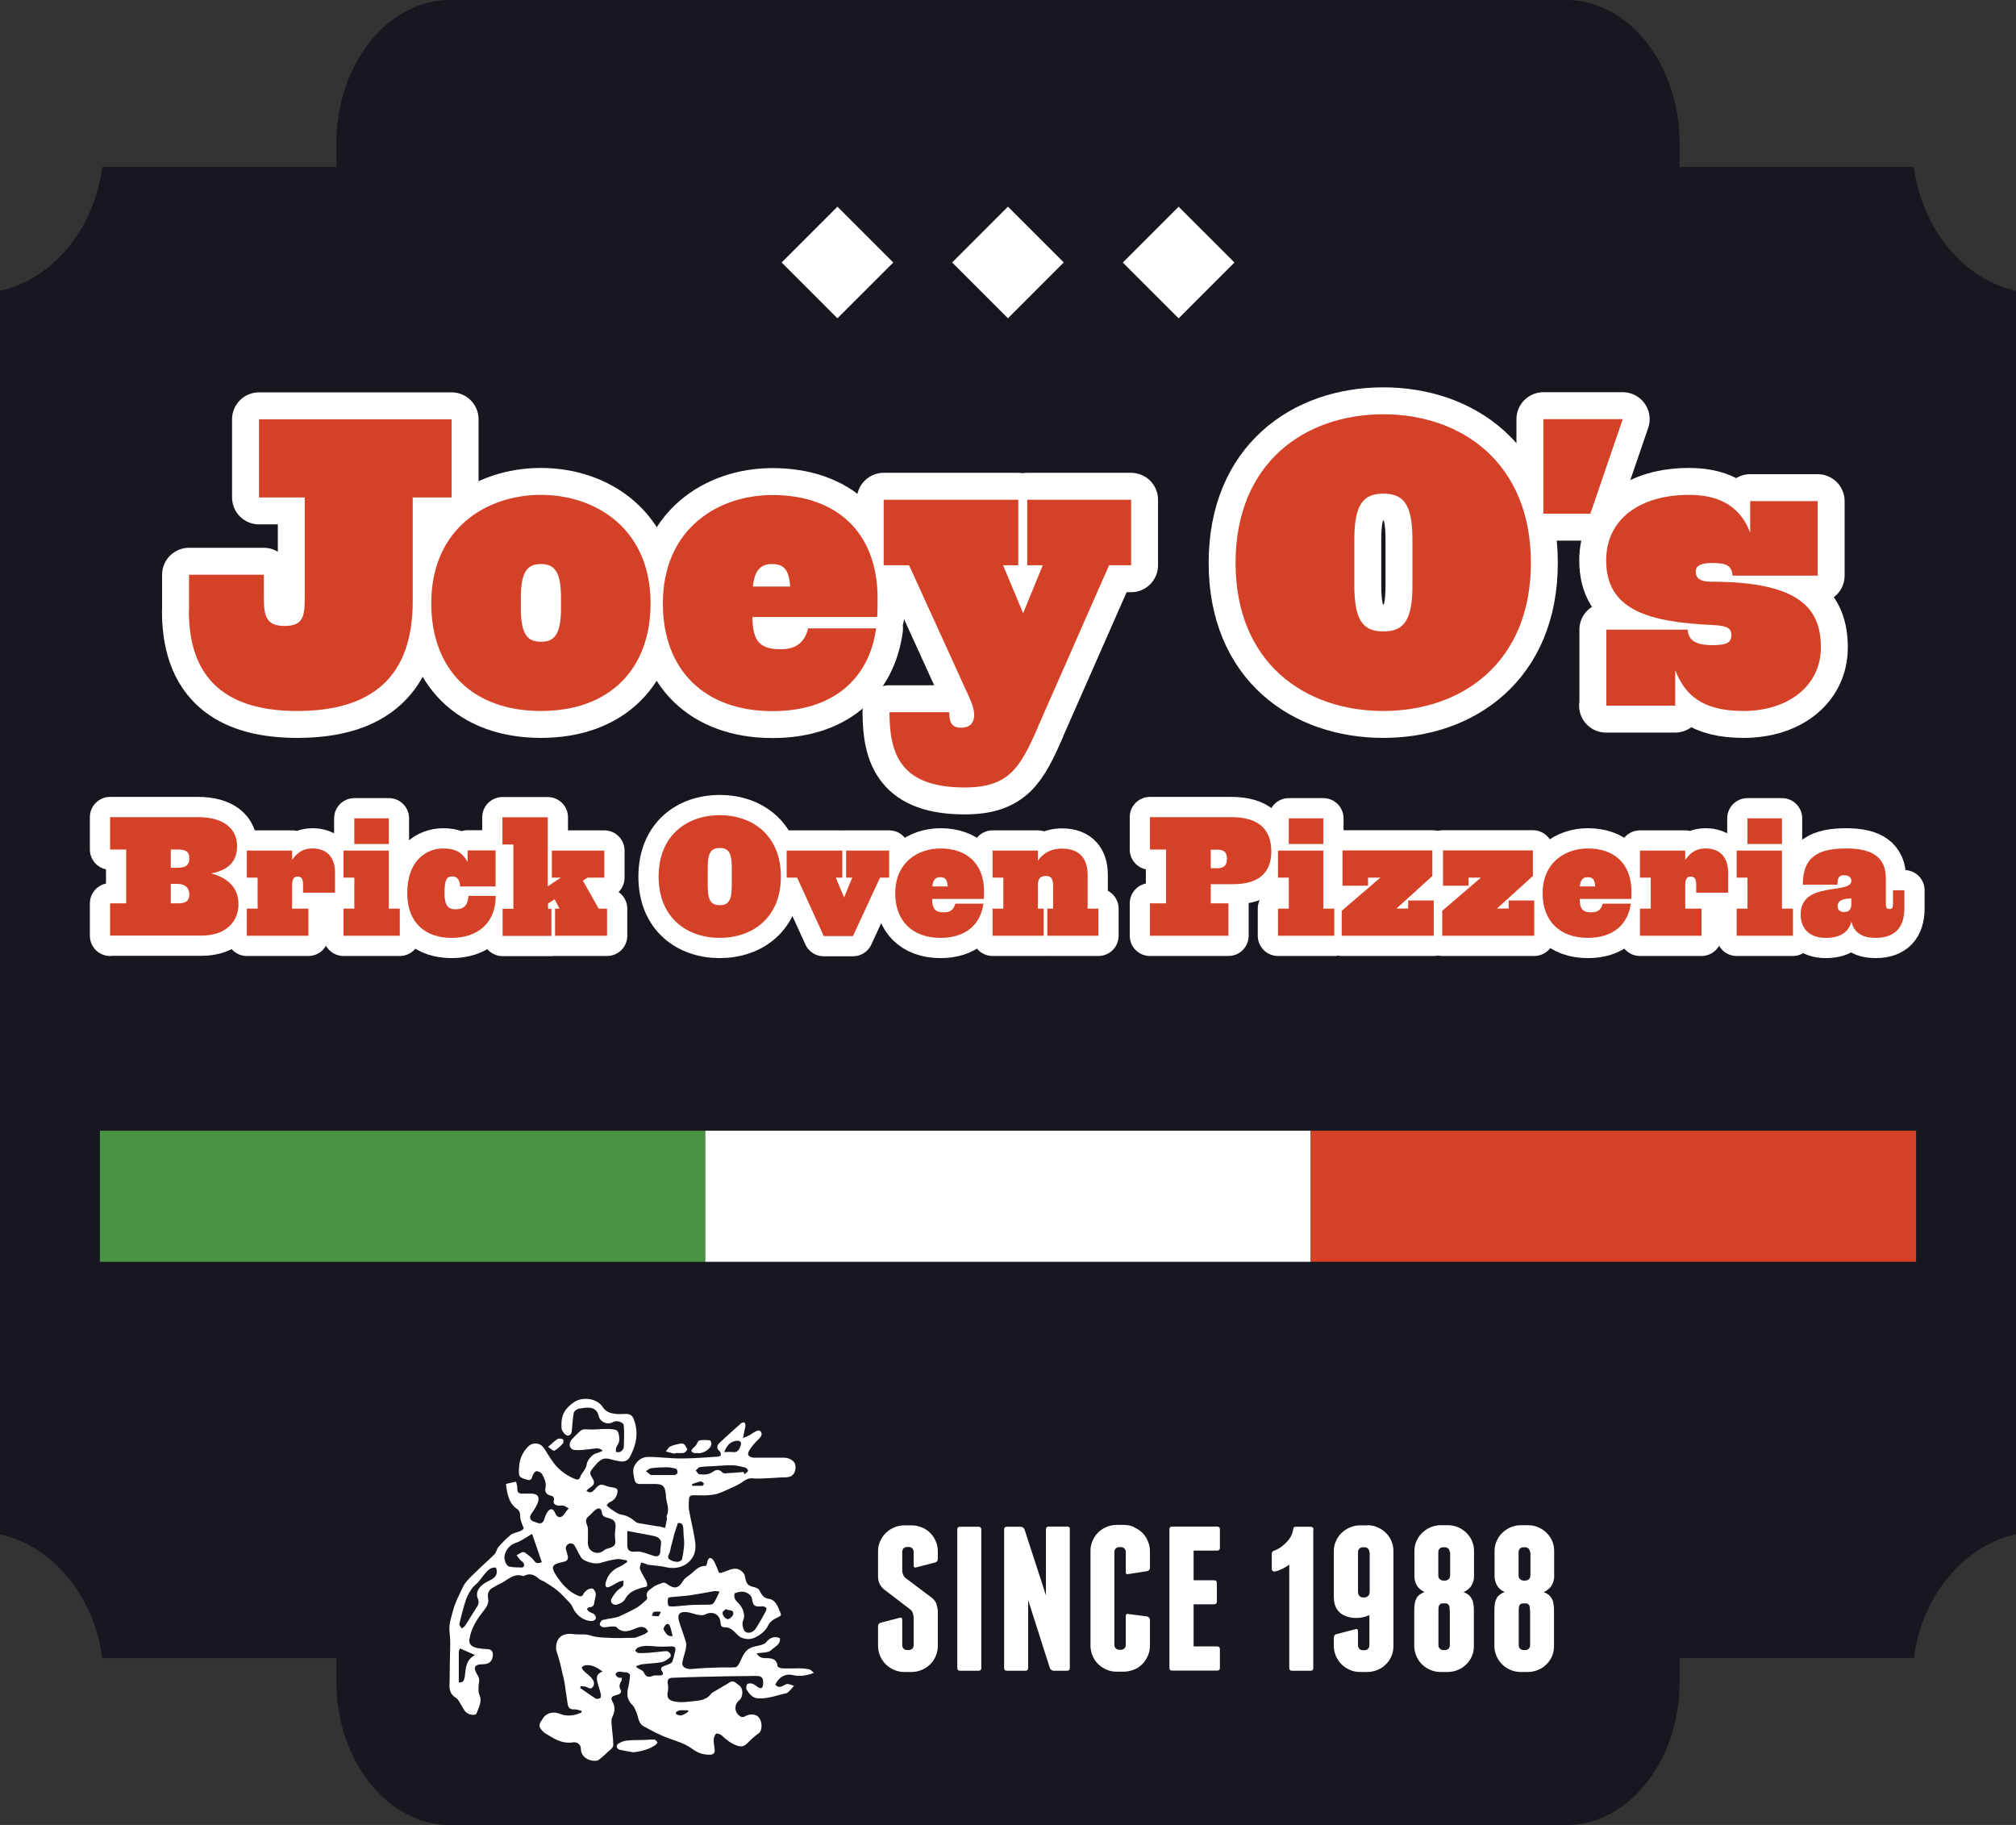 <?xml version="1.0" encoding="UTF-8"?> <svg xmlns="http://www.w3.org/2000/svg" id="_Слой_2" viewBox="0 0 132.57 120"><rect x="0" y="0" width="132.57" height="120" fill="#333333" stroke="none"/><defs><style>.cls-1,.cls-2,.cls-3{fill:#fff;}.cls-2{stroke-width:3.54px;}.cls-2,.cls-3{stroke:#fff;stroke-linecap:round;stroke-linejoin:round;}.cls-4{fill:#d44127;}.cls-5{fill:#499444;}.cls-3{stroke-width:2.66px;}.cls-6{fill:#17181f;}</style></defs><g id="Layer_1"><path class="cls-6" d="M110.45,109.02h15.4c.55-4.11,3.27-7.37,6.73-8.14V19.12c-3.46-.76-6.17-4.03-6.73-8.14h-15.4v-1.55c0-5.2-3.35-9.43-7.47-9.43H29.6c-4.12,0-7.48,4.23-7.48,9.43v1.55H6.73c-.55,4.11-3.27,7.38-6.73,8.14v81.77c3.46.76,6.17,4.03,6.73,8.14h15.39v1.55c0,5.2,3.36,9.43,7.48,9.43h73.38c4.12,0,7.47-4.23,7.47-9.43v-1.55Z"></path><rect class="cls-1" x="74.91" y="14.67" width="5.19" height="5.19" transform="translate(10.5 59.87) rotate(-45.01)"></rect><rect class="cls-1" x="63.69" y="14.67" width="5.19" height="5.19" transform="translate(7.21 51.93) rotate(-45.01)"></rect><rect class="cls-1" x="52.47" y="14.67" width="5.19" height="5.19" transform="translate(3.92 43.98) rotate(-44.99)"></rect><rect class="cls-5" x="6.57" y="74.35" width="39.81" height="8.62"></rect><rect class="cls-1" x="46.38" y="74.35" width="39.81" height="8.62"></rect><rect class="cls-4" x="86.19" y="74.35" width="39.81" height="8.62"></rect><path class="cls-2" d="M12.43,40.18v-2.39h4.92v1.35c0,1.29.08,2.02,1.37,2.02s1.32-.73,1.32-2.02v-6.43h-3.01v-5.14h12.67v5.14h-2.56v6.83c0,4.95-2.66,7.21-7.59,7.21-3.93,0-7.13-1.48-7.13-6.57Z"></path><path class="cls-2" d="M35.57,32.54c3.58,0,7.21,2.21,7.21,7.13,0,4.36-2.72,7.08-7.21,7.08s-7.21-2.72-7.21-7.08c0-4.92,3.63-7.13,7.21-7.13ZM36.89,39.27c0-1.75-.48-2.18-1.32-2.18s-1.32.43-1.32,2.18v.75c0,1.75.48,2.18,1.32,2.18s1.32-.43,1.32-2.18v-.75Z"></path><path class="cls-2" d="M49.48,40.56c0,1.72.59,2.13,1.88,2.13.83,0,1.53-.32,1.78-1.37h4.47c-.46,3.39-2.91,5.44-6.81,5.44-4.49,0-7.21-2.72-7.21-7.08,0-4.92,3.63-7.13,7.21-7.13,4.12,0,6.91,2.37,6.91,6.81,0,.4,0,.75-.03,1.21h-8.21ZM49.51,38.57h2.45c-.08-1.18-.46-1.48-1.21-1.48-.65,0-1.13.32-1.24,1.48Z"></path><path class="cls-2" d="M68.26,47.8c-1.16,2.64-1.88,3.98-4.82,3.98-4.17,0-4.95-2.13-4.95-4.95h3.93c0,.7.19,1.02.78,1.02.51,0,.86-.24.86-.86,0-.35-.16-.78-.32-1.13l-3.96-8.69h-1.67v-4.31h8.85v4.31h-1l1.32,3.15,1.29-3.15h-1.02v-4.31h6.83v4.31h-1.45l-4.68,10.63Z"></path><path class="cls-2" d="M81.25,37.01c0-6.59,4.57-9.77,9.71-9.77s9.71,3.18,9.71,9.77-4.57,9.74-9.71,9.74-9.71-3.15-9.71-9.74ZM89.06,38.51c0,2.31.59,3.01,1.91,3.01s1.91-.7,1.91-3.01v-3.04c0-2.31-.59-3.01-1.91-3.01s-1.91.7-1.91,3.01v3.04Z"></path><path class="cls-2" d="M101.49,33.78v-6.22h5.22l-2.13,6.22h-3.09Z"></path><path class="cls-2" d="M105.63,46.4v-5h5.35c.05.7.51,1.02,1.61,1.02.89,0,1.26-.13,1.26-.65,0-.38-.13-.62-1.18-.67-4.33-.19-7.05-1.02-7.05-4.25,0-2.69,2.18-4.31,5.46-4.31,2.21,0,3.42.94,4.01,2.48v-2.07h4.44v4.9h-5.6c-.05-.67-.43-.83-1.32-.83-.73,0-1.1.16-1.1.56s.22.67,1.02.67c5.95,0,7.21,1.86,7.21,4.33s-2.1,4.17-5.09,4.17c-2.66,0-3.85-1.02-4.49-2.69v2.34h-4.55Z"></path><path class="cls-3" d="M7.24,61.53v-2.13h1.06v-3.54h-1.06v-2.13h5.78c1.7,0,2.57.77,2.57,1.9,0,.8-.35,1.55-1.7,1.8,1.47.41,1.79,1.26,1.79,2.06,0,1-.72,2.03-2.43,2.03h-6.01ZM11.24,57.06h.41c.47,0,.81-.09.81-.62s-.36-.58-.81-.58h-.41v1.2ZM11.24,59.4h.41c.46,0,.81-.07.81-.58s-.35-.7-.81-.7h-.41v1.28Z"></path><path class="cls-3" d="M19.93,58.7v-.51c0-.39-.09-.55-.37-.55-.23,0-.35.16-.35.55v1.56h1.07v1.78h-4.05v-1.78h.71v-2.04h-.71v-1.78h2.98v.61c.27-.37.61-.75,1.35-.75.91,0,1.47.56,1.47,1.58v1.33h-2.1Z"></path><path class="cls-3" d="M26.29,59.75v1.78h-3.7v-1.78h.71v-2.04h-.71v-1.78h2.98v3.82h.71ZM23.3,55.5v-1.69h2.27v1.69h-2.27Z"></path><path class="cls-3" d="M30.26,58.3c-.04-.59-.29-.67-.53-.67-.36,0-.5.23-.5,1.1,0,.98.36,1.06.76,1.06.42,0,.77-.18.82-.88h1.79c0,1.84-1.25,2.76-2.9,2.76-1.74,0-2.92-1-2.92-2.94,0-2.19,1.3-2.94,2.36-2.94.67,0,1.22.16,1.61.9v-.77h1.84v2.37h-2.34Z"></path><path class="cls-3" d="M33.04,55.52v-1.78h2.98v4.54l.86-.57h-.59v-1.78h3.45v1.78h-1.1l-.31.2,1.04,1.84h.55v1.78h-3.42v-1.78h.29l-.32-.62-.43.28v.35h.22v1.78h-3.21v-1.78h.71v-4.23h-.71Z"></path><path class="cls-3" d="M43.31,57.64c0-2.73,1.89-4.04,4.02-4.04s4.02,1.31,4.02,4.04-1.89,4.03-4.02,4.03-4.02-1.3-4.02-4.03ZM46.54,58.27c0,.96.24,1.25.79,1.25s.79-.29.79-1.25v-1.26c0-.96-.24-1.25-.79-1.25s-.79.29-.79,1.25v1.26Z"></path><path class="cls-3" d="M54.17,61.55l-1.75-3.84h-.69v-1.78h3.66v1.78h-.43l.55,1.3.53-1.3h-.4v-1.78h2.83v1.78h-.6l-1.78,3.84h-1.92Z"></path><path class="cls-3" d="M61.3,59.11c0,.71.24.88.78.88.35,0,.63-.13.74-.57h1.85c-.19,1.4-1.2,2.25-2.82,2.25-1.86,0-2.98-1.12-2.98-2.93,0-2.04,1.5-2.95,2.98-2.95,1.7,0,2.86.98,2.86,2.82,0,.17,0,.31-.01.5h-3.4ZM61.31,58.29h1.01c-.03-.49-.19-.61-.5-.61-.27,0-.47.13-.51.61Z"></path><path class="cls-3" d="M71.52,57.51v2.24h.71v1.78h-3.36v-1.78h.38v-1.53c0-.55-.22-.62-.49-.62s-.51.11-.51.59v1.56h.38v1.78h-3.36v-1.78h.71v-2.04h-.71v-1.78h2.98v.67c.32-.46.8-.8,1.59-.8,1.2,0,1.68.72,1.68,1.71Z"></path><path class="cls-3" d="M80.96,53.73c1.85,0,2.64.84,2.64,2.27,0,1.09-.53,2.14-2.51,2.14h-1.47v1.26h1.16v2.13h-5.16v-2.13h1.06v-3.54h-1.06v-2.13h5.33ZM79.62,57.09h.41c.38,0,.65-.12.65-.62s-.26-.6-.65-.6h-.41v1.23Z"></path><path class="cls-3" d="M87.74,59.75v1.78h-3.7v-1.78h.71v-2.04h-.71v-1.78h2.98v3.82h.71ZM84.75,55.5v-1.69h2.27v1.69h-2.27Z"></path><path class="cls-3" d="M89.96,58.24h-1.68v-2.32h5.91v1.68l-2.36,2.14h.77v-.53h1.68v2.32h-6.05v-1.64l2.54-2.18h-.81v.53Z"></path><path class="cls-3" d="M96.57,58.24h-1.68v-2.32h5.91v1.68l-2.36,2.14h.77v-.53h1.68v2.32h-6.05v-1.64l2.54-2.18h-.81v.53Z"></path><path class="cls-3" d="M103.88,59.11c0,.71.25.88.78.88.35,0,.63-.13.73-.57h1.85c-.19,1.4-1.2,2.25-2.82,2.25-1.86,0-2.98-1.12-2.98-2.93,0-2.04,1.5-2.95,2.98-2.95,1.7,0,2.86.98,2.86,2.82,0,.17,0,.31-.01.5h-3.4ZM103.89,58.29h1.01c-.03-.49-.19-.61-.5-.61-.27,0-.47.13-.51.61Z"></path><path class="cls-3" d="M111.54,58.7v-.51c0-.39-.09-.55-.37-.55-.23,0-.35.16-.35.55v1.56h1.07v1.78h-4.05v-1.78h.71v-2.04h-.71v-1.78h2.98v.61c.27-.37.61-.75,1.35-.75.91,0,1.47.56,1.47,1.58v1.33h-2.1Z"></path><path class="cls-3" d="M117.9,59.75v1.78h-3.7v-1.78h.71v-2.04h-.71v-1.78h2.98v3.82h.71ZM114.91,55.5v-1.69h2.27v1.69h-2.27Z"></path><path class="cls-3" d="M121.74,57.92c0-.2-.14-.37-.48-.37-.37,0-.43.22-.43.62h-2.28c0-1.94,1.16-2.38,2.87-2.38s2.59.59,2.59,1.95v1.67c0,.27.04.36.25.36.18,0,.22-.09.22-.36v-.87h.75v1.18c0,1.25-.61,1.95-1.89,1.95-.8,0-1.43-.29-1.59-1.08-.24.95-1.11,1.08-1.69,1.08-1.04,0-1.65-.58-1.65-1.54,0-2.23,3.34-1.29,3.34-2.22ZM121.74,59.45v-.37c-.55,0-.9.14-.9.5,0,.2.1.39.43.39.25,0,.47-.11.47-.52Z"></path><path class="cls-4" d="M12.43,40.18v-2.39h4.92v1.35c0,1.29.08,2.02,1.37,2.02s1.32-.73,1.32-2.02v-6.43h-3.01v-5.14h12.67v5.14h-2.56v6.83c0,4.95-2.66,7.21-7.59,7.21-3.93,0-7.13-1.48-7.13-6.57Z"></path><path class="cls-4" d="M35.57,32.54c3.58,0,7.21,2.21,7.21,7.13,0,4.36-2.72,7.08-7.21,7.08s-7.21-2.72-7.21-7.08c0-4.92,3.63-7.13,7.21-7.13ZM36.89,39.27c0-1.75-.48-2.18-1.32-2.18s-1.32.43-1.32,2.18v.75c0,1.75.48,2.18,1.32,2.18s1.32-.43,1.32-2.18v-.75Z"></path><path class="cls-4" d="M49.48,40.56c0,1.72.59,2.13,1.88,2.13.83,0,1.53-.32,1.78-1.37h4.47c-.46,3.39-2.91,5.44-6.81,5.44-4.49,0-7.21-2.72-7.21-7.08,0-4.92,3.63-7.13,7.21-7.13,4.12,0,6.91,2.37,6.91,6.81,0,.4,0,.75-.03,1.21h-8.21ZM49.51,38.57h2.45c-.08-1.18-.46-1.48-1.21-1.48-.65,0-1.13.32-1.24,1.48Z"></path><path class="cls-4" d="M68.26,47.8c-1.16,2.64-1.88,3.98-4.82,3.98-4.17,0-4.95-2.13-4.95-4.95h3.93c0,.7.19,1.02.78,1.02.51,0,.86-.24.86-.86,0-.35-.16-.78-.32-1.13l-3.96-8.69h-1.67v-4.31h8.85v4.31h-1l1.32,3.15,1.29-3.15h-1.02v-4.31h6.83v4.31h-1.45l-4.68,10.63Z"></path><path class="cls-4" d="M81.25,37.01c0-6.59,4.57-9.77,9.71-9.77s9.71,3.18,9.71,9.77-4.57,9.74-9.71,9.74-9.71-3.15-9.71-9.74ZM89.06,38.51c0,2.31.59,3.01,1.91,3.01s1.91-.7,1.91-3.01v-3.04c0-2.31-.59-3.01-1.91-3.01s-1.91.7-1.91,3.01v3.04Z"></path><path class="cls-4" d="M101.49,33.78v-6.22h5.22l-2.13,6.22h-3.09Z"></path><path class="cls-4" d="M105.63,46.4v-5h5.35c.05.7.51,1.02,1.61,1.02.89,0,1.26-.13,1.26-.65,0-.38-.13-.62-1.18-.67-4.33-.19-7.05-1.02-7.05-4.25,0-2.69,2.18-4.31,5.46-4.31,2.21,0,3.42.94,4.01,2.48v-2.07h4.44v4.9h-5.6c-.05-.67-.43-.83-1.32-.83-.73,0-1.1.16-1.1.56s.22.67,1.02.67c5.95,0,7.21,1.86,7.21,4.33s-2.1,4.17-5.09,4.17c-2.66,0-3.85-1.02-4.49-2.69v2.34h-4.55Z"></path><path class="cls-4" d="M7.24,61.53v-2.13h1.06v-3.54h-1.06v-2.13h5.78c1.7,0,2.57.77,2.57,1.9,0,.8-.35,1.55-1.7,1.8,1.47.41,1.79,1.26,1.79,2.06,0,1-.72,2.03-2.43,2.03h-6.01ZM11.23,57.06h.41c.47,0,.81-.09.81-.62s-.36-.58-.81-.58h-.41v1.2ZM11.23,59.4h.41c.46,0,.81-.07.81-.58s-.35-.7-.81-.7h-.41v1.28Z"></path><path class="cls-4" d="M19.93,58.7v-.51c0-.39-.09-.55-.37-.55-.23,0-.35.16-.35.55v1.56h1.07v1.78h-4.05v-1.78h.71v-2.04h-.71v-1.78h2.98v.61c.27-.37.61-.75,1.35-.75.91,0,1.47.56,1.47,1.58v1.33h-2.1Z"></path><path class="cls-4" d="M26.29,59.75v1.78h-3.7v-1.78h.71v-2.04h-.71v-1.78h2.98v3.82h.71ZM23.3,55.5v-1.69h2.27v1.69h-2.27Z"></path><path class="cls-4" d="M30.26,58.3c-.04-.59-.29-.67-.53-.67-.36,0-.5.23-.5,1.1,0,.98.36,1.06.76,1.06.42,0,.77-.18.82-.88h1.79c0,1.84-1.25,2.76-2.9,2.76-1.74,0-2.92-1-2.92-2.94,0-2.19,1.3-2.94,2.36-2.94.67,0,1.22.16,1.61.9v-.77h1.84v2.37h-2.34Z"></path><path class="cls-4" d="M33.04,55.52v-1.78h2.98v4.54l.86-.57h-.59v-1.78h3.45v1.78h-1.1l-.31.2,1.04,1.84h.55v1.78h-3.42v-1.78h.29l-.32-.62-.43.28v.35h.22v1.78h-3.21v-1.78h.71v-4.23h-.71Z"></path><path class="cls-4" d="M43.31,57.64c0-2.73,1.89-4.04,4.02-4.04s4.02,1.31,4.02,4.04-1.89,4.03-4.02,4.03-4.02-1.3-4.02-4.03ZM46.54,58.27c0,.96.24,1.25.79,1.25s.79-.29.79-1.25v-1.26c0-.96-.24-1.25-.79-1.25s-.79.29-.79,1.25v1.26Z"></path><path class="cls-4" d="M54.17,61.55l-1.75-3.84h-.69v-1.78h3.66v1.78h-.43l.55,1.3.53-1.3h-.4v-1.78h2.83v1.78h-.6l-1.78,3.84h-1.92Z"></path><path class="cls-4" d="M61.3,59.11c0,.71.24.88.78.88.35,0,.63-.13.74-.57h1.85c-.19,1.4-1.2,2.25-2.82,2.25-1.86,0-2.98-1.12-2.98-2.93,0-2.04,1.5-2.95,2.98-2.95,1.7,0,2.86.98,2.86,2.82,0,.17,0,.31-.01.5h-3.4ZM61.31,58.29h1.01c-.03-.49-.19-.61-.5-.61-.27,0-.47.13-.51.61Z"></path><path class="cls-4" d="M71.52,57.51v2.24h.71v1.78h-3.36v-1.78h.38v-1.53c0-.55-.22-.62-.49-.62s-.51.11-.51.59v1.56h.38v1.78h-3.36v-1.78h.71v-2.04h-.71v-1.78h2.98v.67c.32-.46.8-.8,1.59-.8,1.2,0,1.68.72,1.68,1.71Z"></path><path class="cls-4" d="M80.96,53.73c1.85,0,2.64.84,2.64,2.27,0,1.09-.53,2.14-2.51,2.14h-1.47v1.26h1.16v2.13h-5.16v-2.13h1.06v-3.54h-1.06v-2.13h5.33ZM79.62,57.09h.41c.38,0,.65-.12.65-.62s-.26-.6-.65-.6h-.41v1.23Z"></path><path class="cls-4" d="M87.74,59.75v1.78h-3.7v-1.78h.71v-2.04h-.71v-1.78h2.98v3.82h.71ZM84.75,55.5v-1.69h2.27v1.69h-2.27Z"></path><path class="cls-4" d="M89.96,58.24h-1.68v-2.32h5.91v1.68l-2.36,2.14h.77v-.53h1.68v2.32h-6.05v-1.64l2.54-2.18h-.81v.53Z"></path><path class="cls-4" d="M96.57,58.24h-1.68v-2.32h5.91v1.68l-2.36,2.14h.77v-.53h1.68v2.32h-6.05v-1.64l2.54-2.18h-.81v.53Z"></path><path class="cls-4" d="M103.88,59.11c0,.71.25.88.78.88.35,0,.63-.13.73-.57h1.85c-.19,1.4-1.2,2.25-2.82,2.25-1.86,0-2.98-1.12-2.98-2.93,0-2.04,1.5-2.95,2.98-2.95,1.7,0,2.86.98,2.86,2.82,0,.17,0,.31-.01.5h-3.4ZM103.89,58.29h1.01c-.03-.49-.19-.61-.5-.61-.27,0-.47.13-.51.61Z"></path><path class="cls-4" d="M111.54,58.7v-.51c0-.39-.09-.55-.37-.55-.23,0-.35.16-.35.55v1.56h1.07v1.78h-4.05v-1.78h.71v-2.04h-.71v-1.78h2.98v.61c.27-.37.61-.75,1.35-.75.91,0,1.47.56,1.47,1.58v1.33h-2.1Z"></path><path class="cls-4" d="M117.9,59.75v1.78h-3.7v-1.78h.71v-2.04h-.71v-1.78h2.98v3.82h.71ZM114.91,55.5v-1.69h2.27v1.69h-2.27Z"></path><path class="cls-4" d="M121.74,57.92c0-.2-.14-.37-.48-.37-.37,0-.43.22-.43.62h-2.28c0-1.94,1.16-2.38,2.87-2.38s2.59.59,2.59,1.95v1.67c0,.27.04.36.25.36.18,0,.22-.09.22-.36v-.87h.75v1.18c0,1.25-.61,1.95-1.89,1.95-.8,0-1.43-.29-1.59-1.08-.24.95-1.11,1.08-1.69,1.08-1.04,0-1.65-.58-1.65-1.54,0-2.23,3.34-1.29,3.34-2.22ZM121.74,59.45v-.37c-.55,0-.9.14-.9.5,0,.2.1.39.43.39.25,0,.47-.11.47-.52Z"></path><path class="cls-1" d="M60.62,100.43c.21.09.39.21.54.36.15.15.28.33.37.54.09.21.14.43.14.66v.51c0,.13-.06.21-.18.24l-1.23.32c-.12.04-.18,0-.18-.14v-.88c0-.09-.03-.17-.09-.23-.06-.06-.14-.09-.23-.09h-.11c-.09,0-.17.03-.23.09s-.09.14-.09.23v1.23c0,.1.03.19.05.26.03.07.08.14.15.22l1.77,1.33c.14.13.24.26.28.39.04.13.07.28.09.44v2.33c0,.23-.05.46-.14.66-.09.21-.21.39-.37.54-.15.15-.33.28-.54.36-.21.09-.43.14-.66.14h-.51c-.23,0-.46-.05-.66-.14-.21-.09-.39-.21-.54-.36s-.28-.33-.37-.54c-.09-.21-.14-.43-.14-.66v-1.3c0-.13.06-.21.18-.24l1.23-.32c.12-.04.18,0,.18.14v1.66c0,.09.03.17.09.23s.14.09.23.09h.11c.09,0,.17-.03.23-.09.06-.06.09-.14.09-.23v-1.79c0-.12-.03-.22-.05-.31-.03-.09-.08-.17-.16-.24l-1.75-1.34c-.14-.13-.23-.25-.29-.38-.06-.13-.09-.29-.09-.5v-1.62c0-.23.04-.45.14-.66s.21-.39.37-.54.33-.27.54-.36c.21-.09.43-.14.66-.14h.51c.23,0,.46.05.66.14Z"></path><path class="cls-1" d="M64.53,109.67c0,.13-.06.19-.19.19h-1.2c-.13,0-.19-.06-.19-.19v-9.09c0-.13.06-.19.19-.19h1.2c.13,0,.19.06.19.19v9.09Z"></path><path class="cls-1" d="M70.35,100.58v9.09c0,.13-.06.19-.19.19h-.87c-.05,0-.11-.02-.15-.05-.05-.04-.08-.08-.1-.12l-1.43-4.48v4.46c0,.13-.06.19-.19.19h-1.2c-.13,0-.19-.06-.19-.19v-9.09c0-.13.06-.19.19-.19h.89c.05,0,.11.02.16.05.05.04.08.08.1.12l1.41,4.34v-4.33c0-.13.06-.19.19-.19h1.2c.13,0,.19.06.19.19Z"></path><path class="cls-1" d="M74.58,100.43c.21.09.39.21.54.36.15.15.27.33.36.54.09.21.14.43.14.66v1.08c0,.13-.06.21-.18.24l-1.23.19c-.12.04-.18,0-.18-.14v-1.31c0-.09-.03-.17-.09-.23s-.14-.09-.23-.09h-.11c-.09,0-.17.03-.23.09-.06.06-.09.14-.09.23v6.11c0,.09.03.17.09.23.06.06.14.09.23.09h.11c.09,0,.17-.03.23-.09s.09-.14.09-.23v-1.89c0-.13.06-.17.18-.14l1.23.16c.12.04.18.12.18.24v1.69c0,.23-.05.46-.14.66-.09.21-.21.39-.36.54-.15.15-.33.28-.54.36s-.43.14-.66.14h-.51c-.23,0-.46-.05-.66-.14s-.39-.21-.54-.36-.28-.33-.36-.54c-.09-.21-.14-.43-.14-.66v-6.25c0-.23.04-.45.14-.66.09-.21.21-.39.36-.54s.33-.27.54-.36c.21-.09.43-.14.66-.14h.51c.23,0,.45.05.66.14Z"></path><path class="cls-1" d="M80.22,108.46v1.2c0,.13-.06.19-.19.19h-2.94c-.13,0-.19-.06-.19-.19v-9.09c0-.13.06-.19.19-.19h2.94c.13,0,.19.06.19.19v1.2c0,.13-.06.19-.19.19h-1.54v1.95h1.34c.13,0,.19.06.19.19v1.2c0,.13-.06.19-.19.19h-1.34v2.77h1.54c.13,0,.19.06.19.19Z"></path><path class="cls-1" d="M86.36,100.58v9.09c0,.13-.06.19-.19.19h-1.2c-.13,0-.19-.06-.19-.19v-6.79c-.12.09-.26.18-.44.27-.18.09-.34.15-.49.18-.06.02-.11,0-.15-.03-.05-.03-.07-.07-.07-.14v-1.01s.02-.09.05-.12c.03-.04.07-.06.12-.07.21-.08.4-.19.57-.34.15-.12.3-.27.43-.45.13-.19.21-.41.25-.67.03-.07.08-.11.15-.11h1c.12.02.18.08.18.19Z"></path><path class="cls-1" d="M89.93,100.29c.23,0,.46.05.66.14.21.09.39.21.54.36.15.15.28.33.37.54.09.21.13.43.13.66v6.25c0,.23-.04.46-.13.66-.09.21-.21.39-.37.54-.15.15-.33.28-.54.36-.21.09-.43.14-.66.14h-.51c-.23,0-.46-.05-.66-.14-.21-.09-.39-.21-.54-.36s-.28-.33-.37-.54c-.09-.21-.14-.43-.14-.66v-.55c0-.13.06-.21.18-.24l1.23-.32c.12-.04.18,0,.18.14v.92c0,.09.03.17.09.23s.14.09.23.09h.11c.09,0,.17-.03.23-.09.06-.06.09-.14.09-.23v-1.99c-.28.13-.57.19-.88.19-.18,0-.35-.02-.51-.07-.63-.17-.95-.61-.95-1.33v-2.99c0-.23.04-.45.14-.66.09-.21.21-.39.37-.54s.33-.27.54-.36c.21-.09.43-.14.66-.14h.51ZM90.05,102.06c0-.09-.03-.17-.09-.23-.06-.06-.14-.09-.23-.09h-.11c-.09,0-.17.03-.23.09s-.09.14-.09.23v2.57c0,.14.03.24.08.3.02.02.05.04.09.07.04.03.09.04.16.04h.11c.06,0,.12-.02.16-.05.04-.03.07-.06.09-.07.05-.05.08-.15.08-.28v-2.57Z"></path><path class="cls-1" d="M96.63,104.42c-.12.12-.25.21-.39.27.14.05.28.13.39.23.08.08.15.2.22.35.04.2.07.39.07.58v2.39c0,.23-.04.46-.13.66-.09.21-.21.39-.37.54-.15.15-.33.28-.54.36-.21.09-.43.14-.66.14h-.51c-.23,0-.46-.05-.66-.14-.21-.09-.39-.21-.54-.36s-.28-.33-.37-.54c-.09-.21-.14-.43-.14-.66v-2.39c0-.19.02-.38.07-.58.03-.07.06-.14.09-.2.03-.06.07-.11.13-.16.12-.1.25-.18.39-.23-.15-.06-.28-.15-.39-.27-.13-.14-.21-.32-.26-.54,0-.05-.02-.11-.02-.17,0-.06,0-.12,0-.18v-1.53c0-.23.04-.45.14-.66.09-.21.21-.39.37-.54s.33-.27.54-.36c.21-.09.43-.14.66-.14h.51c.23,0,.46.05.66.14.21.09.39.21.54.36.15.15.28.33.37.54.09.21.13.43.13.66v1.53c0,.06,0,.12,0,.18,0,.06-.01.12-.02.17-.05.22-.13.4-.26.54ZM95.33,102.06c0-.09-.03-.17-.09-.23-.06-.06-.14-.09-.23-.09h-.11c-.09,0-.17.03-.23.09s-.09.14-.09.23v1.47c0,.14.02.24.07.28.02.02.05.04.09.07.04.03.09.05.16.05h.14c.06,0,.12-.02.16-.05.04-.03.07-.06.09-.07.04-.04.07-.14.07-.28v-1.47ZM95.33,105.92c0-.07,0-.14-.01-.22s-.03-.13-.05-.16c-.02-.02-.04-.04-.07-.07-.03-.03-.09-.04-.17-.04h-.14c-.08,0-.14.01-.17.04-.03.03-.06.05-.07.07-.03.04-.04.09-.05.16s-.01.14-.01.22v2.26c0,.09.03.17.09.23s.14.09.23.09h.11c.09,0,.17-.03.23-.09.06-.06.09-.14.09-.23v-2.26Z"></path><path class="cls-1" d="M101.9,104.42c-.12.12-.25.21-.39.27.14.05.28.13.39.23.08.08.15.2.22.35.04.2.07.39.07.58v2.39c0,.23-.04.46-.13.66-.09.21-.21.39-.37.54-.15.15-.33.28-.54.36-.21.09-.43.14-.66.14h-.51c-.23,0-.46-.05-.66-.14-.21-.09-.39-.21-.54-.36s-.28-.33-.37-.54c-.09-.21-.14-.43-.14-.66v-2.39c0-.19.02-.38.07-.58.03-.07.06-.14.09-.2.03-.06.07-.11.13-.16.12-.1.25-.18.39-.23-.15-.06-.28-.15-.39-.27-.13-.14-.21-.32-.26-.54,0-.05-.02-.11-.02-.17,0-.06,0-.12,0-.18v-1.53c0-.23.04-.45.14-.66.09-.21.21-.39.37-.54s.33-.27.54-.36c.21-.09.43-.14.66-.14h.51c.23,0,.46.05.66.14.21.09.39.21.54.36.15.15.28.33.37.54.09.21.13.43.13.66v1.53c0,.06,0,.12,0,.18,0,.06-.01.12-.02.17-.05.22-.13.4-.26.54ZM100.61,102.06c0-.09-.03-.17-.09-.23-.06-.06-.14-.09-.23-.09h-.11c-.09,0-.17.03-.23.09s-.09.14-.09.23v1.47c0,.14.02.24.07.28.02.02.05.04.09.07.04.03.09.05.16.05h.14c.06,0,.12-.02.16-.05.04-.03.07-.06.09-.07.04-.04.07-.14.07-.28v-1.47ZM100.61,105.92c0-.07,0-.14-.01-.22s-.03-.13-.05-.16c-.02-.02-.04-.04-.07-.07-.03-.03-.09-.04-.17-.04h-.14c-.08,0-.14.01-.17.04-.03.03-.06.05-.07.07-.03.04-.04.09-.05.16s-.01.14-.01.22v2.26c0,.09.03.17.09.23s.14.09.23.09h.11c.09,0,.17-.03.23-.09.06-.06.09-.14.09-.23v-2.26Z"></path><path class="cls-1" d="M38.55,98.01c.29.26.45.04.59-.11.26-.3.37-.33.71-.2.17.07.35.09.52.12.19.04.27.1.23.33-.06.31-.22.5-.51.63-.08.03-.13.13-.2.2.08.07.15.15.23.21.24.15.47.36.73.4.38.06.66.23.94.47.1.09.28.11.42.13.34.06.67.11,1.01.17.05,0,.1,0,.15.01.12.03.24.06.37.1.04-.2.08-.4.12-.61,0-.06-.04-.13-.02-.18.23-.48-.06-.93-.05-1.39,0-.04-.01-.08-.02-.12-.04-.43-.2-.59-.65-.59-.35,0-.7,0-1.05,0-.23,0-.32-.13-.36-.36-.06-.33-.15-.62.08-.95.23-.34.53-.48.88-.47.72,0,1.44.11,2.17.1.79,0,1.59-.07,2.38-.12.07,0,.18-.06.18-.11.01-.08-.02-.19-.07-.24-.24-.2-.19-.39,0-.57.46-.43.93-.85,1.4-1.27.05-.04.15-.07.21-.06.04.01.08.12.08.18,0,.13-.04.26-.07.38-.02.12-.05.25-.09.47.21-.09.32-.13.43-.19.1-.05.18-.13.28-.18.16-.08.36-.23.48-.02.11.2-.07.36-.21.51-.2.2-.4.41-.55.66-.19.31-.09.46.27.51.03,0,.06,0,.09,0,.64,0,1.28,0,1.92,0,.32,0,.67.21.72.44.08.37-.05.71-.36.81-.19.06-.4.04-.6.05-.35.02-.7.05-1.05.06-.25,0-.5.03-.75,0-.32-.04-.53.11-.77.28-.37.24-.81.4-1.21.59-.62.3-1.29.25-1.95.24-.17,0-.28.05-.29.23-.01.25-.04.5,0,.75.13.71.31,1.41.41,2.12.04.28.01.63-.12.88-.34.67-1.07.92-1.8.75-.39-.09-.8-.11-1.2-.16-.04,0-.07-.04-.11-.05-.11-.04-.22-.07-.33-.1-.03.15-.12.32-.07.44.1.27.27.51.4.77.05.11.1.27.05.35-.05.07-.22.06-.34.1-.23.08-.47.15-.67.28-.17.11-.32.28-.42.46-.13.23-.34.3-.55.37-.2.07-.45-.14-.37-.33.09-.2.23-.39.38-.56.11-.13.29-.2.39-.33.06-.08.03-.24.04-.36-.1.03-.21.04-.3.08-.23.11-.44.27-.68.35-.17.06-.23-.09-.2-.25.12-.53.44-.89.94-1.1.17-.07.32-.2.48-.29,0-.04-.02-.08-.02-.12-.23-.03-.46-.11-.68-.08-.38.05-.74.16-1.11.26-.31.09-1.04-.1-1.21-.36-.17-.26-.29-.56-.46-.83-.05-.07-.22-.13-.31-.1-.18.07-.29.22-.22.44.04.13.08.27.11.4.04.23-.08.33-.3.37-.77.16-.87.31-.38,1.02.34.49.74.94,1.32,1.19.17.07.29.11.39-.1.05-.12.17-.22.29-.29.09-.05.26-.1.33-.05.1.07.19.23.19.35,0,.18-.08.37-.1.56-.02.2-.11.29-.31.3-.06,0-.12.08-.18.12.05.06.09.14.16.18.11.07.25.09.34.18.07.06.12.21.09.28-.03.08-.17.15-.27.15-.53,0-1.05-.4-1.26-.92-.05-.13-.15-.24-.24-.34-.25-.26-.49-.53-.76-.75-.26-.22-.56-.39-.84-.57-.12-.07-.27-.11-.37-.2-.3-.26-.6-.4-.99-.18-.02,0-.04,0-.06,0-.64-.22-1.04.31-1.53.52-.15.06-.28.16-.42.23-.29.14-.4.37-.34.72.07.37-.15.63-.36.9-.42.54-.77,1.11-.87,1.8-.05.31.15.51.59.58.2.03.4.05.6.06.26.01.36.15.35.39-.01.39-.24.6-.63.6-.53,0-.7.16-.42.64.07.11.14.23.15.36.02.15-.04.31-.04.47,0,.17-.02.37.05.52.21.46-.04.85-.18,1.24-.06.16-.48.12-.7-.08-.12-.11-.19-.28-.28-.42-.12-.18-.21-.41-.37-.51-.36-.22-.45-.52-.43-.91.02-.42.01-.83.02-1.25,0-.48.03-.95.03-1.43,0-.26-.02-.53-.05-.79-.05-.49.12-.93.24-1.39.14-.54.41-1.03.64-1.52.17-.36.5-.66.8-.95.41-.41.86-.79,1.27-1.2.13-.13.15-.35.27-.49.25-.28.51-.56.8-.79.16-.13.4-.16.6-.24.1-.04.21-.1.25-.18.03-.06-.06-.17-.09-.27-.05-.17-.13-.33-.13-.5,0-.22-.03-.41-.22-.53-.41-.27-.55-.7-.65-1.15,0-.04-.01-.08-.02-.12-.01-.12-.06-.35-.04-.36.21-.07.43-.1.66-.15.03.15.09.3.08.44-.01.22.06.33.28.34.2,0,.39,0,.59,0,.49,0,.64.23.44.69-.1.22-.23.42-.37.61-.18.24-.12.47.17.55.06.02.11.04.17.06.27.11.42.03.51-.27.05-.17.12-.34.23-.48.16-.2.32-.17.44.06.04.07.06.15.11.21.14.16.3.16.45,0,.06-.06.11-.15.16-.22.06-.08.13-.16.2-.23-.11-.06-.21-.15-.32-.18-.12-.03-.25,0-.37-.01-.19-.03-.34-.11-.29-.34.06-.22-.08-.29-.24-.33-.26-.06-.36-.25-.31-.48.08-.36-.08-.65-.23-.93-.06-.1-.27-.2-.38-.18-.1.02-.21.2-.25.33-.06.22-.13.3-.38.22-.52-.16-.52-.2-.5-.73.02-.57.2-1.04.6-1.44.31-.31.8-.26,1.04.1.22.33.42.68.66,1,.37.48.86.82,1.41,1.04.12.05.27.05.33-.17.05-.17.19-.3.28-.46.06-.1.12-.21.13-.33.04-.31.39-.7.69-.76.11-.02.21-.08.37-.15-.26-.23-.49-.14-.71-.12-.38.04-.78.11-1.15.07-.35-.04-.42-.44-.17-.7.17-.18.35-.36.53-.53.15-.14.31-.14.52-.12.39.03.79-.03,1.19-.03.23,0,.48,0,.68.08.19.08.25.67.14.87-.06.1-.13.21-.16.32-.02.07,0,.17,0,.25.1,0,.22.02.29-.02.1-.06.21-.18.22-.28.02-.48.04-.97,0-1.45-.02-.23-.48-.36-.72-.22-.35.21-.85-.01-.93-.41-.1-.47-.49-.63-1.11-.5-.1.02-.21.01-.29.06-.1.06-.23.15-.24.25-.07.4-.09.8-.13,1.21-.03.25-.25.36-.43.2-.11-.1-.23-.26-.24-.4-.03-.52.01-.99.45-1.42.36-.35.71-.54,1.19-.52.45.02.84.19,1.09.57.21.31.51.38.82.42.21.03.43,0,.65,0,.29,0,.46.08.57.41.31.87.13,1.66-.28,2.42-.14.27-.4.34-.7.28-.21-.04-.41-.08-.62-.14-.51-.15-.77.19-1.04.51-.31.37-.32.38-.06.82.11.2.07.35-.1.47-.11.08-.22.17-.36.29ZM38.66,101.32c-.02.27.04.55.3.7.27.15.54.11.79-.1.1-.08.24-.1.36-.14.25-.08.39-.2.35-.5-.03-.22-.03-.46,0-.68.07-.51-.03-.68-.51-.8-.18-.04-.34-.1-.37-.34-.03-.28-.19-.35-.41-.19-.18.13-.31.31-.48.45-.19.15-.17.32-.11.51.03.09.08.19.08.28.01.26,0,.52,0,.8ZM35.63,102.72c-.22-.63-.43-1.25-.64-1.86-.37.21-.69.46-1.05.58-.4.14-.61.39-.74.76-.1.27.06.76.29.81.26.05.52.06.79.06.21,0,.22-.15.14-.3-.04-.08-.14-.12-.2-.19-.09-.1-.17-.21-.25-.31.12-.07.23-.15.36-.2.06-.02.16-.01.21.03.2.16.43.31.58.52.14.2.27.19.51.1ZM41.25,100.69c0,.37,0,.66,0,.95,0,.28.18.42.46.39.14-.01.3-.02.43.01.29.07.57.18.86.27.25.08.41-.03.42-.29,0-.21.06-.42.05-.63,0-.1-.11-.23-.2-.29-.11-.07-.26-.1-.4-.13-.52-.1-1.04-.19-1.61-.3ZM32.63,103.08c-.28-.04-.49.1-.66.3-.19.21-.35.45-.53.66-.12.14-.29.24-.39.39-.15.22-.3.45-.39.7-.18.54-.32,1.09-.45,1.65-.02.08.1.2.15.3.08-.06.18-.11.23-.19.25-.38.47-.77.72-1.14.13-.19.22-.37.12-.61-.15-.34-.02-.64.22-.87.17-.16.39-.27.61-.38.36-.18.49-.43.36-.8ZM44.58,100.14c-.08.24-.16.47-.23.69-.03.09-.05.19-.07.29-.07.29-.17.57-.21.86-.03.19-.27.4-.03.57.14.1.34.14.51.15.1,0,.28-.09.3-.18.07-.32.12-.65.14-.97.01-.3-.05-.6-.05-.89,0-.4-.09-.55-.36-.51ZM48.91,96.81s.03.09.04.13c.08-.07.2-.13.24-.22.02-.05-.1-.2-.18-.22-.27-.07-.55-.14-.83-.15-.4-.01-.79.03-1.19.05-.32.02-.65.02-.97.07-.1.01-.18.15-.27.22.08.09.16.24.24.25.31.03.62.04.9-.17.18-.13.4-.18.59.03.04.05.12.08.18.08.41-.02.82-.06,1.23-.09ZM31.25,108.83c-.36-.16-.65-.28-1-.44-.02.06-.08.15-.08.24,0,.66,0,1.33,0,1.99.25.04.35-.07.4-.42.06-.52.06-1.06.68-1.38ZM44.37,96.99s.17-.07.18-.13c.02-.09-.03-.26-.09-.28-.21-.06-.43-.1-.64-.1-.34,0-.67.02-1.01.06-.12.02-.22.13-.33.2.09.07.18.15.28.22.04.03.09.03.14.03.47,0,.94,0,1.46,0ZM47.62,95.48c.22,0,.38-.02.54,0,.34.06.45-.17.54-.41.09-.23-.02-.36-.27-.33-.39.04-.62.28-.81.74ZM45.51,97.58s0,.08,0,.12c.23,0,.46,0,.68,0,.04,0,.11-.14.1-.15-.06-.06-.14-.15-.2-.14-.2.04-.39.11-.59.18Z"></path><path class="cls-1" d="M40.88,110.31c0,.07.02.13,0,.17-.1.2-.22.37-.07.62.11.19-.06.3-.25.35-.4.11-.43.17-.24.53.17.35.07.66-.08.99-.05.12-.03.28-.02.43.03.43.1.87.11,1.3.01.26-.24.37-.4.53-.17.18-.37.34-.56.49-.05.04-.13.06-.19.06-.49.03-.96-.27-.98-.75-.01-.43-.34-.49-.53-.46-.73.11-1.26-.26-1.82-.6-.11-.07-.21-.18-.29-.29-.21-.28.03-.5.15-.7.22-.36.71-.46,1.1-.29.48.2.96.12,1.42-.08,0-.04.01-.08.02-.11-.16-.04-.32-.11-.47-.1-.27.02-.41-.1-.45-.34-.08-.48-.13-.96-.21-1.44-.03-.18-.08-.35-.12-.52-.05-.22-.1-.45-.15-.67-.06-.24-.14-.48-.21-.72-.02-.09-.06-.17-.07-.26-.04-.74.39-1.1,1.14-1,.37.05.78-.03,1.12.09.38.13.76.13,1.14.15.58.04,1.16.01,1.73,0,.07,0,.13-.03.2-.05.16-.06.33-.12.49-.19.08-.04.15-.11.23-.16-.05-.07-.09-.17-.16-.22-.21-.15-.42-.09-.65,0-.42.18-.86.35-1.27-.07-.06-.06-.2-.05-.3-.05-.19,0-.38.06-.57.05-.09,0-.23-.12-.23-.19,0-.09.09-.25.17-.28.23-.07.47-.09.71-.14.15-.03.3-.06.43-.12.37-.17.75-.35,1.11-.55.22-.13.41-.32.61-.49.05-.04.11-.14.09-.18-.15-.36.15-.51.35-.66.19-.16.46-.24.7-.32.07-.02.2.04.27.1.46.33.75.28,1.04-.22.12-.2.3-.29.47-.42.32-.25.55-.59,1.02-.56.03,0,.1-.2.12-.32.04-.22.2-.26.32-.13.14.15.21.37.3.57.06.11.08.28.16.33.08.04.23-.04.35-.08.35-.12.69-.32,1.05-.07.12.08.25.23.27.36.1.52.16.63.64.74.21.05.29.13.38.32.1.21.26.41.56.44.28.03.46.26.59.51.03.06.05.13.08.2.19.4.19.38-.21.57-.19.09-.39.24-.48.42-.2.43-.54.68-.95.87-.32.14-.8.08-1.05-.16-.26-.25-.48-.56-.91-.54-.17,0-.24-.11-.25-.3-.03-.55-.53-.8-1.01-.54-.11.06-.29.05-.42.03-.29-.05-.56-.17-.85-.19-.44-.03-.58.19-.44.63.14.46.32.91.45,1.37.04.14,0,.31-.02.45-.06.29-.17.58-.22.87-.05.31.27.46.66.42.61-.06,1.23-.08,1.84-.1.33-.01.66.02.99-.01.1-.01.2-.16.26-.27.19-.37.31-.79.71-.99.23-.12.52-.14.77-.22.09-.03.2-.07.26-.14.27-.34.54-.44.92-.3.07.43-.35.57-.55.78-.19.2-.63.16-.97.23.13.23.32.31.56.31.37,0,.75,0,.81.52,0,.06.19.15.29.15.37.02.74,0,1.11,0,.23,0,.47.02.7.07.09.02.17.13.29.23-.51.19-.94.25-1.4.14-.49-.11-.89.13-1.14.63.13.16.28.19.47.1.11-.05.22-.14.33-.14.14,0,.29.08.43.12-.08.09-.15.19-.23.27-.09.08-.18.2-.28.22-.63.13-1.23.39-1.89.33-.34-.03-.55-.3-.71-.57-.05-.09-.03-.28.04-.36.05-.06.23-.06.34-.03.14.05.25.16.38.24.19.11.3.05.32-.18.03-.46-.06-.58-.53-.57-1.19.01-2.38.03-3.57.06-.6.01-1.21.04-1.81.06-.32,0-.41.13-.35.44.03.16.02.34-.01.51-.08.38.08.54.45.61.43.09.84.02,1.25-.02.42-.04.85-.09,1.14-.47.02-.03.05-.07.09-.09.38-.23.77-.44,1.15-.68.27-.17.42.08.59.18.31.19.31.77.03,1-.37.3-.32.86.11,1.08.06.03.17.03.22,0,.32-.19.7-.2.92,0,.22.2.29.72.13.99-.05.09-.17.14-.25.21-.18.16-.37.3-.53.48-.2.22-.4.34-.72.23-.41-.14-.72-.38-1.02-.67-.09-.09-.33-.16-.38-.12-.1.09-.16.28-.16.42,0,.22.05.44.07.66.01.2-.1.29-.3.3-.43.01-.81-.11-1.16-.37-.45-.34-.99-.51-1.52-.69-.59-.21-1.16-.51-1.71-.82-.36-.21-.33-.67-.5-1-.06-.12-.11-.27-.2-.36-.39-.35-.41-.76-.29-1.23.06-.25.1-.52.11-.78,0-.06-.18-.18-.27-.17-.23.03-.52-.18-.68.12-.02.04.09.18.17.22.07.04.18.02.31.02ZM48.31,104.77c-.08.29.06.47.25.65.33.32.46.82.31,1.12-.11.23,0,.69.18.78.21.11.52-.01.68-.28.21-.34.41-.69.6-1.04.05-.08.1-.23.06-.27-.06-.07-.2-.12-.3-.11-.45.06-.59-.04-.64-.5-.01-.09-.08-.19-.15-.26-.31-.27-.65-.23-1-.09ZM41.85,109.55s0,.06.01.09c.16.11.41.18.48.33.15.33.33.33.61.22.12-.04.26-.02.4-.02.21,0,.34-.06.18-.29-.1-.14-.07-.24.09-.31.12-.05.24-.09.36-.14.09-.04.21-.09.23-.17.09-.24.15-.5.2-.75.04-.24-.11-.26-.3-.25-.33.01-.66.03-.99,0-.4-.04-.78-.08-1.16.07-.08.03-.13.13-.2.2.07.06.14.16.21.16.24.02.48,0,.72-.01.38-.03.76-.09,1.14-.11.08,0,.2.09.25.17.04.05.03.2-.01.23-.16.13-.34.28-.53.32-.42.08-.86.09-1.29.14-.13.02-.26.07-.39.11ZM47.34,104.66c-.1-.01-.22-.05-.34-.04-.55.09-1.09.2-1.64.28-.34.05-.69.06-1.04.1-.13.01-.36.02-.38.08-.05.15-.04.35.01.5.02.05.24.06.36.05.41-.02.83-.08,1.24-.1.39-.02.79,0,1.18-.02.09,0,.2-.08.24-.16.13-.21.22-.43.36-.72ZM39.63,109.91c-.38-.27-.71-.46-1.12-.41-.09.01-.19.07-.25.13-.02.03.05.16.11.22.15.15.32.27.47.42.16.17.3.37.17.61-.15.28-.34.06-.52.02-.1-.02-.2-.02-.3-.03-.01.04-.03.08-.04.12.33.23.66.47,1,.69.07.05.22.03.31-.02.05-.02.07-.17.05-.25-.04-.2-.12-.4-.17-.6-.09-.34-.24-.7.28-.9ZM47.73,105.81c-.07.07-.2.13-.21.21-.04.2.22.5.39.44.13-.04.29-.21.31-.33.03-.31-.27-.2-.48-.32ZM44.23,107.57c-.06-.23-.1-.46-.18-.66-.06-.13-.2-.19-.31-.03-.06.08-.13.22-.1.27.13.2.22.48.59.43ZM45.26,112.57s0-.07-.01-.11c-.17,0-.35-.01-.52,0-.1.01-.2.07-.29.12-.01,0,.01.14.04.15.11.04.24.09.34.06.16-.04.3-.15.44-.23ZM43.47,105.98c-.21,0-.35-.03-.47.01-.07.02-.09.16-.14.25.14.01.29.05.43.03.06-.01.1-.15.17-.29Z"></path><path class="cls-1" d="M41.62,115.22c-.29-.06-.59-.1-.88-.17-.19-.05-.25-.28-.09-.39.17-.11.38-.19.58-.21.38-.04.76-.03,1.14-.04.21,0,.43-.04.64-.03.08,0,.17.1.22.18.02.03-.07.14-.14.19-.36.26-.96.43-1.45.47Z"></path><path class="cls-1" d="M45.88,95.54c-.08,0-.17.02-.24,0-.07-.02-.15-.07-.17-.12-.02-.04.04-.12.08-.17.06-.07.15-.13.21-.2.08-.11.13-.31.22-.33.22-.05.47-.04.7-.01.05,0,.12.2.1.28-.09.32-.5.57-.89.57Z"></path><path class="cls-1" d="M44.41,95.59c-.09-.02-.18-.03-.26-.05-.12-.03-.24-.07-.36-.1.09-.11.16-.26.27-.32.21-.1.45-.15.68-.2.28-.06.35.2.45.37.02.03-.12.22-.21.24-.18.04-.38.01-.57.01,0,.02,0,.03,0,.05Z"></path><path class="cls-1" d="M36.04,95.14c.27-.23.43-.4.63-.52.08-.05.24-.02.35.02.03.01.05.22,0,.27-.17.18-.35.37-.56.48-.07.04-.25-.14-.42-.25Z"></path></g></svg> 